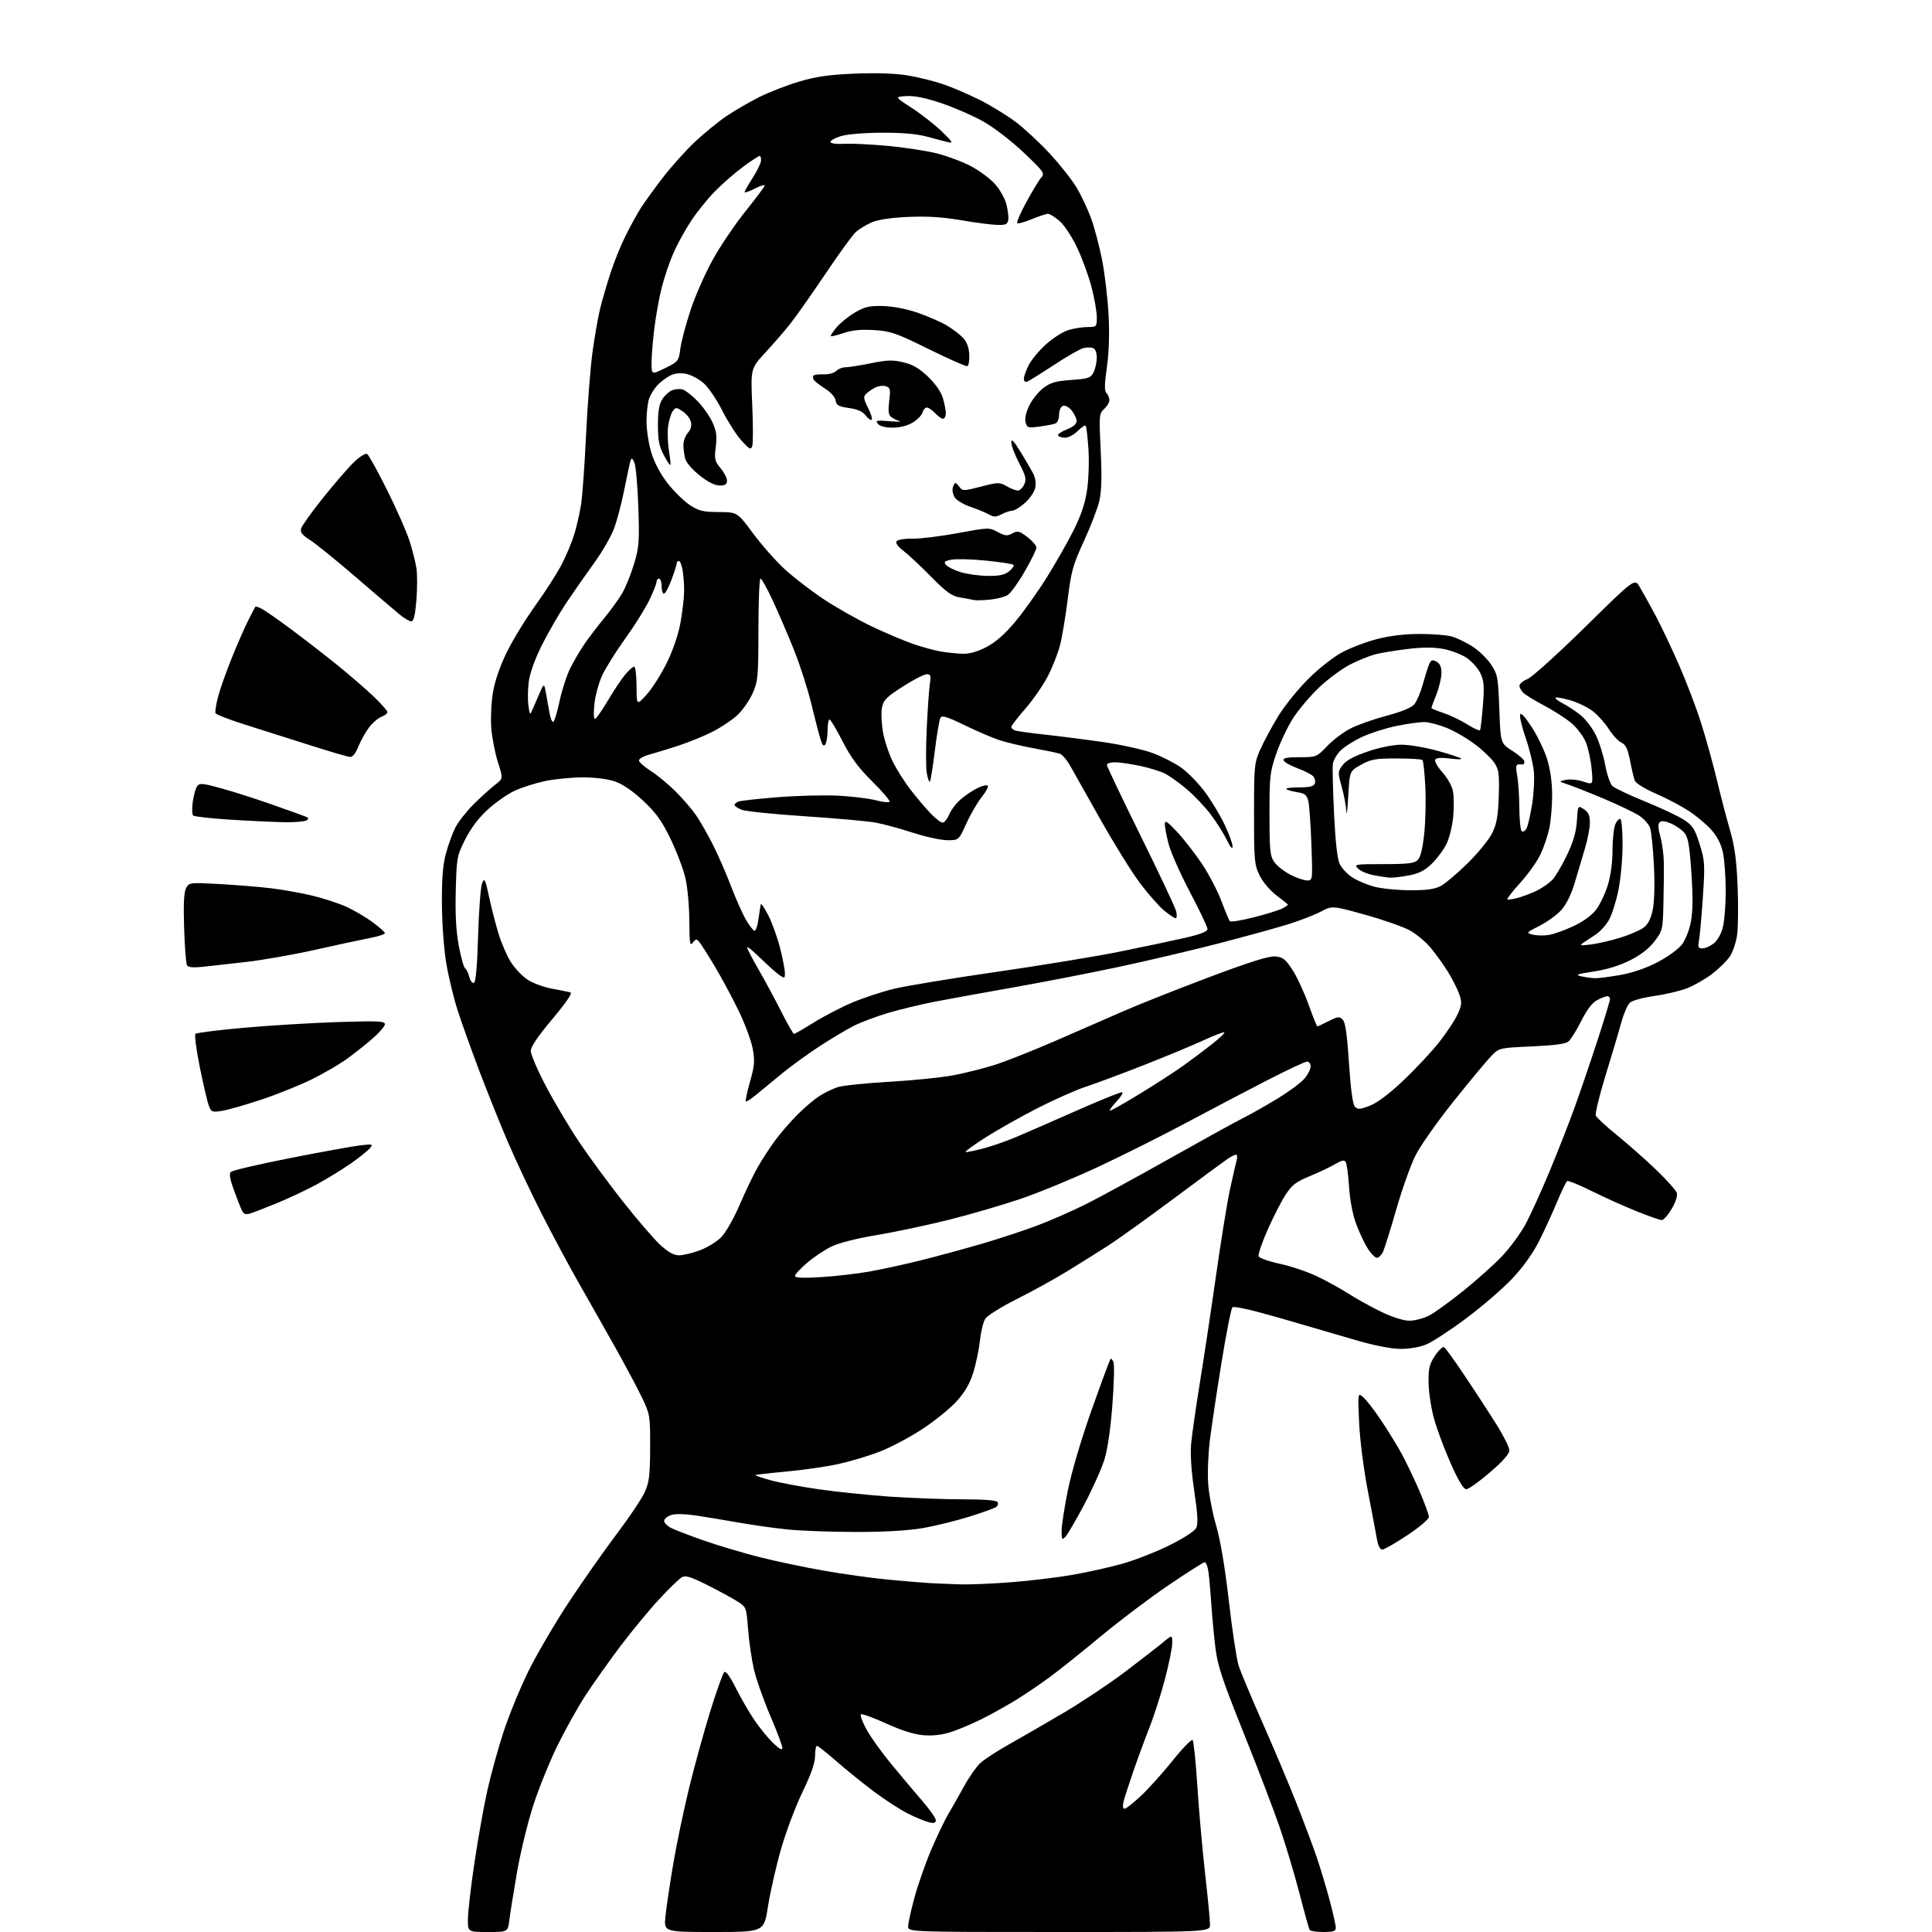 <?xml version="1.0" encoding="UTF-8" standalone="no"?>
<svg 
  version="1.1" 
  xmlns="http://www.w3.org/2000/svg" 
  xmlns:xlink="http://www.w3.org/1999/xlink" 
  xmlns:svg="http://www.w3.org/2000/svg"
  xmlns:rdf="http://www.w3.org/1999/02/22-rdf-syntax-ns#"
  xmlns:cc="http://creativecommons.org/ns#"
  xmlns:dc="http://purl.org/dc/elements/1.1/"
  viewBox="0 0 768 768"
  width="768"
  height="768"
>
<style>svg {background-color: white; }</style>"
<path stroke="none" fill="black" fill-rule="evenodd" d="M193.94,768.00C186.00,768.00 186.00,768.00 186.00,762.97C186.00,760.20 187.15,750.19 188.56,740.72C189.97,731.25 192.27,718.33 193.67,712.00C195.07,705.67 197.97,695.13 200.12,688.57C202.26,682.01 206.68,671.21 209.93,664.57C213.19,657.93 220.33,645.69 225.81,637.37C231.28,629.04 239.91,616.74 244.97,610.03C250.04,603.33 255.13,595.74 256.29,593.17C258.07,589.22 258.40,586.49 258.44,575.50C258.49,562.99 258.37,562.25 255.39,555.95C253.69,552.35 248.90,543.35 244.75,535.95C240.60,528.55 234.00,516.88 230.07,510.00C226.14,503.12 219.40,490.52 215.08,482.00C210.76,473.48 204.74,460.65 201.69,453.50C198.64,446.35 193.59,433.75 190.46,425.50C187.34,417.25 183.52,406.59 181.98,401.81C180.43,397.03 178.40,388.71 177.47,383.31C176.48,377.58 175.73,367.68 175.67,359.50C175.60,349.23 176.03,343.84 177.27,339.25C178.20,335.81 179.90,331.16 181.04,328.91C182.19,326.66 185.47,322.50 188.32,319.66C191.18,316.82 194.98,313.38 196.77,312.00C200.03,309.50 200.03,309.50 197.94,303.00C196.79,299.43 195.60,293.34 195.30,289.47C194.99,285.61 195.29,279.19 195.96,275.21C196.73,270.66 198.78,264.73 201.47,259.24C203.82,254.43 208.99,246.00 212.95,240.50C216.92,235.00 221.65,227.57 223.47,224.00C225.29,220.42 227.51,215.02 228.41,212.00C229.31,208.97 230.47,203.80 230.99,200.50C231.52,197.20 232.41,184.73 232.97,172.79C233.54,160.86 234.70,146.01 235.55,139.79C236.41,133.58 237.78,125.80 238.60,122.50C239.42,119.20 241.26,112.90 242.69,108.50C244.11,104.10 246.84,97.39 248.74,93.58C250.64,89.78 253.37,84.83 254.81,82.58C256.25,80.34 260.19,74.89 263.58,70.49C266.97,66.08 272.72,59.69 276.36,56.28C280.00,52.88 285.57,48.33 288.74,46.18C291.91,44.03 297.75,40.64 301.71,38.64C305.68,36.65 312.88,33.84 317.71,32.42C324.43,30.43 329.61,29.69 339.73,29.27C348.07,28.92 355.76,29.17 360.55,29.94C364.73,30.62 371.15,32.19 374.82,33.44C378.50,34.69 385.10,37.53 389.50,39.74C393.90,41.96 400.30,45.88 403.72,48.45C407.15,51.02 413.22,56.66 417.22,60.98C421.23,65.29 426.02,71.34 427.88,74.42C429.73,77.50 432.36,83.05 433.72,86.76C435.07,90.47 437.04,97.94 438.10,103.36C439.16,108.78 440.32,118.55 440.67,125.07C441.08,132.82 440.85,140.05 440.00,146.00C439.02,152.86 438.98,155.38 439.85,156.25C440.48,156.88 441.00,158.14 441.00,159.05C441.00,159.95 440.06,161.54 438.92,162.58C436.92,164.38 436.86,165.07 437.54,179.13C438.04,189.59 437.89,195.34 437.00,199.15C436.31,202.09 433.55,209.27 430.87,215.10C426.52,224.55 425.82,227.05 424.45,238.10C423.61,244.92 422.22,253.20 421.37,256.50C420.52,259.80 418.30,265.43 416.42,269.00C414.55,272.57 410.54,278.34 407.51,281.81C404.48,285.29 402.00,288.50 402.00,288.96C402.00,289.41 402.64,290.03 403.43,290.34C404.22,290.64 409.51,291.39 415.18,292.00C420.86,292.62 431.37,293.96 438.54,294.99C445.71,296.02 454.62,298.00 458.34,299.40C462.06,300.80 467.15,303.42 469.64,305.21C472.14,307.00 476.23,311.18 478.73,314.49C481.23,317.79 484.79,323.64 486.64,327.47C488.49,331.31 489.99,335.36 489.97,336.47C489.95,337.77 489.12,336.83 487.65,333.83C486.39,331.26 483.51,326.71 481.25,323.72C478.99,320.73 474.75,316.25 471.82,313.77C468.90,311.29 465.00,308.49 463.16,307.56C461.33,306.62 456.83,305.22 453.16,304.45C449.50,303.67 445.04,303.03 443.25,303.02C441.46,303.01 440.00,303.47 440.00,304.05C440.00,304.63 446.05,317.35 453.44,332.30C460.83,347.26 467.18,360.74 467.55,362.25C467.92,363.76 467.82,365.00 467.34,365.00C466.85,365.00 464.80,363.64 462.78,361.97C460.76,360.30 456.45,355.42 453.21,351.12C449.97,346.82 442.91,335.47 437.52,325.90C432.14,316.33 426.67,306.62 425.36,304.32C424.06,302.02 422.21,299.89 421.25,299.59C420.29,299.28 415.68,298.33 411.00,297.47C406.32,296.61 400.25,295.18 397.50,294.29C394.75,293.41 388.47,290.72 383.55,288.33C376.45,284.88 374.43,284.26 373.82,285.35C373.40,286.10 372.41,292.00 371.61,298.45C370.82,304.89 369.93,310.40 369.65,310.69C369.36,310.97 368.81,309.51 368.42,307.44C368.04,305.38 368.02,297.34 368.39,289.59C368.76,281.84 369.32,273.81 369.64,271.75C370.13,268.55 369.95,268.00 368.36,268.02C367.34,268.03 363.07,270.23 358.88,272.92C352.26,277.17 351.17,278.28 350.58,281.40C350.21,283.38 350.42,287.78 351.03,291.18C351.65,294.58 353.43,299.89 354.99,302.98C356.55,306.07 359.73,311.06 362.05,314.05C364.38,317.05 367.88,321.19 369.84,323.25C371.80,325.31 373.98,327.00 374.69,327.00C375.40,327.00 376.59,325.52 377.35,323.70C378.11,321.89 380.24,319.14 382.09,317.58C383.93,316.03 386.91,314.06 388.71,313.20C390.51,312.34 392.28,311.95 392.65,312.32C393.03,312.69 391.95,314.73 390.25,316.84C388.56,318.95 385.81,323.67 384.15,327.34C381.13,334.00 381.13,334.00 376.61,334.00C374.12,334.00 367.97,332.66 362.92,331.03C357.88,329.39 351.22,327.58 348.13,327.01C345.03,326.43 332.38,325.29 320.00,324.48C307.62,323.67 296.26,322.50 294.75,321.88C293.24,321.26 292.00,320.41 292.00,319.99C292.00,319.56 292.70,318.95 293.55,318.62C294.41,318.29 301.49,317.51 309.30,316.89C317.11,316.27 328.00,316.01 333.50,316.31C339.00,316.62 345.62,317.44 348.22,318.13C350.81,318.83 353.23,319.10 353.59,318.74C353.96,318.38 350.90,314.76 346.79,310.70C341.20,305.16 338.23,301.14 334.92,294.66C332.49,289.90 330.16,286.01 329.75,286.00C329.34,286.00 328.99,287.91 328.98,290.25C328.98,292.59 328.58,295.12 328.10,295.87C327.46,296.88 326.95,296.35 326.17,293.87C325.58,292.02 323.92,285.63 322.48,279.68C321.04,273.72 317.92,264.05 315.55,258.18C313.19,252.30 309.42,243.56 307.19,238.75C304.96,233.94 302.76,230.00 302.31,230.00C301.87,230.00 301.49,239.12 301.48,250.25C301.46,269.32 301.32,270.81 299.11,275.74C297.82,278.62 295.03,282.55 292.91,284.46C290.79,286.38 286.36,289.31 283.05,290.97C279.75,292.64 273.64,295.12 269.47,296.48C265.30,297.84 260.12,299.43 257.95,300.01C255.78,300.60 254.00,301.62 254.00,302.29C254.00,302.95 256.11,304.83 258.69,306.46C261.27,308.09 265.72,311.77 268.58,314.63C271.45,317.49 275.13,321.78 276.76,324.17C278.40,326.55 281.41,331.84 283.46,335.92C285.51,339.99 288.75,347.42 290.65,352.42C292.56,357.41 295.23,363.41 296.60,365.75C297.97,368.09 299.49,370.00 299.98,370.00C300.47,370.00 301.17,367.86 301.52,365.25C301.87,362.64 302.28,360.05 302.42,359.50C302.57,358.95 303.91,360.91 305.41,363.85C306.91,366.79 309.00,372.60 310.07,376.76C311.13,380.92 312.00,385.40 312.00,386.72C312.00,389.00 311.89,389.04 309.75,387.54C308.51,386.68 305.14,383.66 302.25,380.84C299.36,378.01 297.00,376.11 297.00,376.62C297.00,377.13 299.07,381.14 301.61,385.52C304.14,389.91 308.20,397.44 310.62,402.25C313.05,407.06 315.30,411.00 315.63,411.00C315.96,411.00 319.53,408.94 323.56,406.43C327.59,403.92 334.43,400.37 338.76,398.54C343.09,396.71 350.43,394.28 355.07,393.13C359.71,391.98 377.90,388.96 395.50,386.43C413.10,383.89 435.15,380.29 444.50,378.41C453.85,376.53 465.66,374.04 470.75,372.88C477.23,371.39 480.00,370.32 480.00,369.29C480.00,368.49 476.87,361.91 473.05,354.67C469.23,347.42 465.41,338.82 464.55,335.54C463.70,332.26 463.02,328.66 463.04,327.54C463.07,325.91 464.04,326.54 467.94,330.72C470.62,333.59 475.05,339.28 477.78,343.36C480.51,347.44 483.99,354.09 485.51,358.14C487.03,362.19 488.55,365.82 488.89,366.21C489.23,366.60 493.56,365.88 498.51,364.63C503.46,363.37 508.51,361.79 509.75,361.13C510.99,360.47 512.00,359.80 512.00,359.65C512.00,359.50 509.97,357.85 507.50,356.00C504.90,354.05 502.05,350.70 500.75,348.06C498.64,343.79 498.50,342.22 498.50,323.50C498.50,304.43 498.61,303.24 500.95,298.00C502.30,294.98 505.44,289.12 507.92,285.00C510.39,280.88 515.82,274.12 519.96,269.99C524.38,265.59 530.06,261.13 533.69,259.22C537.09,257.42 543.35,255.06 547.60,253.98C552.52,252.72 558.61,252.00 564.41,252.01C569.41,252.01 575.09,252.45 577.03,252.99C578.98,253.53 582.67,255.31 585.23,256.93C587.80,258.56 591.16,261.79 592.70,264.12C595.34,268.10 595.53,269.14 596.00,281.92C596.50,295.50 596.50,295.50 601.23,298.50C603.83,300.15 605.97,302.06 605.98,302.75C605.99,303.44 605.66,303.95 605.25,303.88C604.84,303.82 604.00,303.82 603.38,303.88C602.61,303.96 602.52,305.31 603.09,308.25C603.54,310.59 603.93,316.41 603.96,321.19C603.98,325.97 604.43,330.15 604.95,330.47C605.47,330.79 606.32,330.26 606.84,329.28C607.36,328.30 608.35,324.01 609.03,319.74C609.72,315.47 610.03,309.53 609.72,306.54C609.41,303.55 607.97,297.66 606.52,293.47C605.07,289.27 604.05,285.08 604.25,284.17C604.49,283.05 606.01,284.64 608.82,288.93C611.13,292.46 613.92,298.25 615.01,301.78C616.28,305.88 617.00,311.06 617.00,316.06C617.00,320.37 616.50,326.29 615.89,329.20C615.27,332.12 613.70,336.78 612.40,339.56C611.10,342.34 607.50,347.43 604.39,350.85C601.29,354.28 598.95,357.28 599.18,357.52C599.42,357.75 601.39,357.46 603.56,356.86C605.73,356.26 609.17,354.93 611.21,353.89C613.25,352.85 615.90,350.99 617.09,349.75C618.28,348.51 620.86,344.14 622.84,340.03C625.45,334.60 626.54,330.85 626.83,326.33C627.23,320.10 627.23,320.10 629.61,321.67C631.43,322.86 632.00,324.13 632.00,327.01C632.00,329.09 631.13,333.65 630.08,337.14C629.02,340.64 627.20,346.77 626.03,350.77C624.70,355.31 622.73,359.37 620.79,361.59C619.08,363.54 615.16,366.41 612.09,367.97C606.61,370.76 606.56,370.83 609.30,371.53C610.85,371.92 613.71,371.98 615.66,371.67C617.61,371.35 622.02,369.78 625.46,368.16C629.32,366.36 632.77,363.86 634.45,361.65C635.96,359.68 638.05,355.31 639.10,351.94C640.29,348.11 641.00,342.88 641.00,337.96C641.00,333.63 641.52,328.96 642.15,327.58C642.78,326.19 643.68,325.30 644.15,325.59C644.62,325.88 645.00,330.48 645.00,335.81C645.00,341.14 644.27,349.16 643.39,353.64C642.50,358.11 640.80,363.50 639.62,365.61C638.44,367.72 636.07,370.35 634.36,371.47C632.64,372.59 630.40,374.07 629.37,374.78C627.78,375.87 628.23,375.96 632.43,375.44C635.14,375.10 640.32,373.91 643.93,372.80C647.54,371.68 651.70,369.92 653.17,368.88C655.08,367.51 656.15,365.51 656.96,361.77C657.65,358.51 657.84,351.88 657.46,344.03C657.12,337.14 656.42,330.38 655.90,329.00C655.38,327.62 653.51,325.52 651.73,324.32C649.95,323.12 643.77,320.14 638.00,317.70C632.23,315.26 625.70,312.66 623.50,311.93C619.50,310.60 619.50,310.60 622.50,309.99C624.15,309.65 627.25,309.97 629.40,310.70C633.29,312.01 633.29,312.01 632.70,305.66C632.37,302.16 631.35,297.42 630.43,295.13C629.52,292.83 626.98,289.42 624.79,287.55C622.61,285.68 617.72,282.53 613.94,280.54C610.16,278.55 606.38,276.24 605.54,275.39C604.69,274.55 604.00,273.27 604.00,272.55C604.00,271.83 605.46,270.64 607.25,269.90C609.03,269.16 619.33,259.86 630.14,249.24C649.79,229.92 649.79,229.92 651.75,233.21C652.83,235.02 655.53,239.88 657.75,244.00C659.98,248.12 664.27,257.12 667.29,264.00C670.31,270.88 674.34,281.45 676.25,287.50C678.16,293.55 680.96,303.68 682.48,310.00C683.99,316.32 686.34,325.32 687.70,330.00C689.55,336.39 690.30,341.87 690.72,352.10C691.02,359.58 690.95,368.21 690.57,371.30C690.18,374.40 688.88,378.36 687.66,380.18C686.45,381.98 683.21,385.15 680.48,387.23C677.74,389.31 673.21,391.88 670.42,392.93C667.62,393.98 661.80,395.34 657.48,395.94C653.16,396.54 648.86,397.72 647.93,398.56C647.00,399.41 645.47,402.89 644.54,406.30C643.61,409.71 640.81,419.13 638.31,427.24C635.82,435.35 634.03,442.64 634.34,443.44C634.64,444.23 638.41,447.72 642.70,451.19C646.99,454.66 653.98,460.83 658.23,464.90C662.48,468.98 666.23,473.16 666.56,474.19C666.91,475.30 666.10,477.87 664.53,480.53C663.09,482.99 661.32,485.00 660.58,485.00C659.85,485.00 655.29,483.40 650.45,481.45C645.60,479.50 637.62,475.90 632.71,473.46C627.79,471.02 623.42,469.24 622.98,469.51C622.54,469.78 620.74,473.49 618.97,477.75C617.20,482.01 614.01,488.98 611.87,493.24C609.42,498.13 605.52,503.61 601.25,508.15C597.54,512.10 589.29,519.23 582.93,523.99C576.57,528.74 569.37,533.45 566.93,534.45C564.23,535.56 560.15,536.24 556.50,536.20C552.74,536.15 546.03,534.81 538.50,532.59C531.90,530.64 518.48,526.73 508.67,523.90C497.60,520.71 490.49,519.11 489.91,519.69C489.39,520.21 487.44,530.05 485.58,541.57C483.72,553.08 481.64,566.93 480.96,572.35C480.28,577.77 479.97,585.64 480.27,589.85C480.57,594.06 482.00,601.55 483.45,606.50C485.13,612.23 486.96,623.13 488.50,636.50C489.83,648.05 491.56,659.52 492.34,662.00C493.12,664.48 497.35,674.60 501.74,684.50C506.13,694.40 512.20,708.80 515.24,716.50C518.28,724.20 521.94,733.94 523.37,738.13C524.80,742.33 527.11,749.98 528.49,755.13C529.87,760.29 531.00,765.29 531.00,766.25C531.00,767.68 530.10,768.00 526.06,768.00C523.34,768.00 520.89,767.63 520.61,767.18C520.33,766.72 518.49,760.14 516.53,752.56C514.57,744.97 511.01,733.08 508.61,726.13C506.21,719.18 499.74,702.25 494.22,688.50C485.86,667.67 484.01,662.08 483.14,655.00C482.57,650.33 481.84,642.45 481.51,637.50C481.18,632.55 480.66,626.81 480.36,624.75C480.07,622.69 479.41,621.00 478.89,621.00C478.38,621.00 471.88,625.14 464.44,630.19C457.00,635.24 444.97,644.32 437.70,650.36C430.44,656.40 421.34,663.69 417.47,666.55C413.61,669.41 407.43,673.59 403.74,675.85C400.05,678.11 393.99,681.48 390.27,683.34C386.54,685.20 381.09,687.51 378.15,688.47C374.58,689.64 370.92,690.08 367.15,689.78C363.36,689.47 358.43,687.93 352.17,685.07C347.04,682.74 342.55,681.12 342.19,681.47C341.84,681.83 342.84,684.51 344.42,687.44C346.00,690.36 350.49,696.63 354.40,701.36C358.30,706.09 363.86,712.70 366.75,716.04C369.64,719.37 372.00,722.76 372.00,723.57C372.00,724.67 371.30,724.87 369.25,724.38C367.74,724.01 364.01,722.47 360.96,720.95C357.91,719.43 351.84,715.50 347.46,712.22C343.08,708.94 336.35,703.50 332.50,700.13C328.65,696.76 325.16,694.01 324.75,694.00C324.34,694.00 324.00,695.80 324.00,698.01C324.00,700.78 322.46,705.20 319.04,712.26C316.31,717.89 312.46,728.12 310.48,735.00C308.51,741.88 306.18,752.11 305.30,757.75C303.71,768.00 303.71,768.00 283.81,768.00C263.90,768.00 263.90,768.00 264.53,761.75C264.88,758.31 266.26,748.98 267.61,741.00C268.96,733.02 271.83,719.30 273.99,710.50C276.15,701.70 279.92,688.03 282.38,680.12C284.84,672.22 287.30,665.30 287.85,664.75C288.52,664.08 290.09,666.22 292.56,671.13C294.60,675.18 297.97,680.98 300.04,684.00C302.11,687.02 305.42,691.05 307.40,692.95C309.88,695.32 311.00,695.90 311.00,694.82C311.00,693.96 308.81,688.13 306.13,681.88C303.45,675.62 300.53,667.29 299.64,663.37C298.76,659.45 297.73,652.32 297.36,647.53C296.69,638.87 296.68,638.82 293.03,636.52C291.02,635.25 285.68,632.35 281.16,630.08C274.74,626.85 272.55,626.17 271.08,626.96C270.05,627.51 265.97,631.46 262.02,635.73C258.06,640.00 251.09,648.45 246.53,654.50C241.97,660.55 235.74,669.34 232.69,674.04C229.64,678.73 224.65,687.67 221.59,693.91C218.53,700.14 214.22,710.79 212.01,717.57C209.81,724.36 206.89,736.34 205.53,744.21C204.17,752.07 202.79,760.64 202.47,763.25C201.88,768.00 201.88,768.00 193.94,768.00zM421.00,768.00C361.00,768.00 361.00,768.00 361.00,765.75C361.00,764.51 362.16,759.27 363.58,754.10C364.99,748.94 368.00,740.39 370.26,735.10C372.51,729.82 375.56,723.48 377.03,721.00C378.50,718.52 381.31,713.58 383.27,710.00C385.23,706.42 388.11,702.31 389.67,700.86C391.23,699.42 396.32,696.09 401.00,693.47C405.68,690.85 415.43,685.21 422.68,680.94C429.92,676.68 440.95,669.33 447.18,664.62C453.40,659.90 460.19,654.64 462.25,652.93C466.00,649.81 466.00,649.81 465.99,653.15C465.99,654.99 464.68,661.45 463.08,667.50C461.48,673.55 458.75,682.10 457.01,686.50C455.27,690.90 452.37,698.77 450.56,704.00C448.75,709.23 446.97,714.74 446.61,716.25C446.21,717.95 446.37,719.00 447.04,719.00C447.63,719.00 450.62,716.64 453.68,713.75C456.74,710.86 462.41,704.54 466.28,699.71C470.15,694.87 473.66,691.27 474.08,691.71C474.51,692.14 475.36,700.38 475.97,710.00C476.58,719.62 477.97,735.26 479.04,744.75C480.12,754.23 481.00,763.35 481.00,765.00C481.00,768.00 481.00,768.00 421.00,768.00zM382.05,629.82C385.65,629.92 394.65,629.53 402.05,628.96C409.45,628.39 420.46,627.06 426.53,625.99C432.60,624.93 441.60,622.91 446.53,621.50C451.46,620.09 459.77,616.81 464.99,614.22C470.56,611.45 474.93,608.61 475.54,607.34C476.31,605.76 476.10,601.88 474.75,592.84C473.59,585.03 473.12,578.11 473.49,574.00C473.81,570.42 475.39,559.38 477.00,549.46C478.61,539.54 481.50,520.36 483.42,506.85C485.34,493.34 487.81,478.06 488.92,472.89C490.03,467.73 491.23,462.49 491.59,461.25C491.94,460.01 491.83,459.00 491.34,459.00C490.85,459.00 489.33,459.76 487.97,460.68C486.61,461.61 476.95,468.73 466.50,476.51C456.05,484.29 444.35,492.68 440.50,495.16C436.65,497.63 429.40,502.18 424.38,505.26C419.36,508.34 410.26,513.36 404.15,516.42C398.05,519.48 392.42,523.01 391.64,524.25C390.86,525.49 389.92,529.35 389.55,532.84C389.18,536.32 388.00,542.02 386.93,545.49C385.55,549.95 383.62,553.32 380.36,556.94C377.82,559.77 371.68,564.76 366.71,568.03C361.75,571.30 354.07,575.37 349.65,577.07C345.23,578.78 337.77,581.00 333.06,582.02C328.35,583.04 319.12,584.37 312.55,584.97C305.98,585.57 300.47,586.20 300.30,586.37C300.13,586.53 302.81,587.46 306.25,588.41C309.69,589.37 318.35,590.99 325.50,592.02C332.65,593.04 345.37,594.35 353.77,594.94C362.17,595.52 375.08,596.00 382.46,596.00C391.23,596.00 396.12,596.39 396.57,597.11C396.95,597.72 396.64,598.63 395.88,599.12C395.12,599.62 390.23,601.36 385.00,602.99C379.77,604.62 371.50,606.64 366.62,607.47C360.91,608.45 351.44,608.99 340.12,608.98C330.43,608.97 318.23,608.52 313.00,607.98C307.77,607.44 299.45,606.27 294.50,605.40C289.55,604.52 281.90,603.25 277.50,602.57C272.29,601.77 268.54,601.67 266.75,602.27C265.24,602.78 264.00,603.82 264.00,604.57C264.00,605.33 265.24,606.59 266.76,607.38C268.28,608.16 274.22,610.44 279.96,612.44C285.70,614.44 295.65,617.40 302.07,619.02C308.49,620.64 319.99,623.06 327.62,624.39C335.25,625.73 346.68,627.32 353.00,627.92C359.32,628.53 366.98,629.16 370.00,629.33C373.02,629.49 378.45,629.71 382.05,629.82zM549.46,616.00C548.66,616.00 547.82,614.44 547.43,612.25C547.07,610.19 545.44,601.52 543.80,593.00C542.07,584.03 540.59,572.44 540.27,565.50C539.73,553.50 539.73,553.50 541.99,555.50C543.23,556.60 546.36,560.65 548.94,564.50C551.51,568.35 555.09,574.13 556.88,577.35C558.67,580.57 561.90,587.28 564.07,592.27C566.23,597.26 568.00,602.08 568.00,602.97C568.00,603.90 564.34,607.03 559.41,610.30C554.69,613.43 550.21,616.00 549.46,616.00zM423.48,610.95C422.17,612.26 422.00,611.98 422.00,608.59C422.00,606.48 423.13,599.17 424.51,592.34C425.99,585.04 429.89,571.86 433.99,560.33C437.82,549.54 441.17,540.49 441.45,540.22C441.73,539.94 442.26,540.52 442.64,541.51C443.02,542.49 442.82,550.12 442.19,558.45C441.48,567.89 440.29,576.10 439.02,580.21C437.89,583.84 434.27,591.91 430.97,598.14C427.66,604.37 424.29,610.13 423.48,610.95zM582.88,591.99C581.78,592.00 579.78,588.68 576.69,581.75C574.18,576.11 571.20,568.12 570.06,564.00C568.92,559.88 567.94,553.45 567.88,549.72C567.79,543.95 568.18,542.33 570.43,538.93C571.88,536.73 573.52,535.20 574.07,535.54C574.61,535.88 578.28,540.96 582.22,546.83C586.16,552.70 591.77,561.30 594.69,565.95C597.61,570.59 600.00,575.35 600.00,576.52C600.00,577.93 597.40,580.89 592.25,585.31C587.99,588.98 583.77,591.99 582.88,591.99zM560.26,525.00C562.36,525.00 565.85,524.10 568.02,522.99C570.18,521.89 576.35,517.44 581.73,513.11C587.10,508.78 594.01,502.60 597.07,499.37C600.13,496.14 604.25,490.57 606.22,487.00C608.19,483.43 612.55,473.90 615.90,465.83C619.26,457.76 623.84,446.06 626.08,439.83C628.32,433.60 632.37,421.71 635.08,413.40C637.78,405.10 640.00,397.79 640.00,397.15C640.00,396.52 639.53,396.00 638.95,396.00C638.37,396.00 636.57,396.69 634.95,397.53C632.97,398.55 630.88,401.27 628.58,405.83C626.71,409.56 624.41,413.24 623.49,414.01C622.35,414.96 617.74,415.58 608.91,415.97C596.24,416.53 595.94,416.59 593.04,419.52C591.41,421.16 584.67,429.25 578.06,437.50C571.29,445.94 564.53,455.56 562.58,459.50C560.69,463.35 557.29,472.92 555.04,480.76C552.79,488.60 550.44,496.13 549.82,497.51C549.19,498.88 548.08,500.00 547.35,500.00C546.62,500.00 544.96,498.31 543.67,496.25C542.37,494.19 540.31,489.80 539.08,486.50C537.72,482.86 536.62,477.09 536.28,471.83C535.97,467.06 535.37,462.61 534.96,461.93C534.39,461.01 533.37,461.20 530.85,462.70C529.01,463.80 524.47,465.96 520.76,467.49C515.07,469.86 513.54,471.04 510.94,475.10C509.24,477.74 506.05,484.00 503.84,489.00C501.63,494.00 500.05,498.68 500.32,499.38C500.59,500.09 504.41,501.45 508.82,502.40C513.23,503.35 519.91,505.61 523.66,507.41C527.42,509.22 533.11,512.37 536.30,514.41C539.49,516.45 545.33,519.67 549.27,521.56C553.58,523.63 557.97,525.00 560.26,525.00zM326.25,507.68C331.89,507.34 340.55,506.35 345.50,505.48C350.45,504.61 359.90,502.54 366.50,500.89C373.10,499.23 383.90,496.29 390.50,494.36C397.10,492.42 406.77,489.24 412.00,487.29C417.23,485.34 426.00,481.50 431.50,478.76C437.00,476.01 452.07,467.80 465.00,460.51C477.93,453.23 490.98,446.03 494.00,444.52C497.02,443.01 503.24,439.50 507.80,436.72C512.37,433.94 517.20,430.36 518.55,428.76C519.90,427.16 521.00,424.98 521.00,423.92C521.00,422.87 520.37,422.00 519.59,422.00C518.82,422.00 511.73,425.32 503.84,429.37C495.95,433.42 481.40,441.06 471.50,446.35C461.60,451.63 445.76,459.56 436.30,463.96C426.85,468.37 413.22,473.99 406.02,476.46C398.82,478.92 385.86,482.71 377.22,484.88C368.57,487.04 355.65,489.78 348.50,490.96C340.59,492.27 333.54,494.06 330.50,495.53C327.75,496.87 323.36,499.80 320.75,502.06C318.14,504.31 316.00,506.64 316.00,507.23C316.00,507.96 319.24,508.11 326.25,507.68zM269.94,499.00C271.58,499.00 275.33,498.10 278.26,497.00C281.20,495.90 285.03,493.53 286.78,491.72C288.53,489.92 291.76,484.23 293.96,479.08C296.16,473.94 299.38,467.21 301.12,464.13C302.86,461.06 306.01,456.20 308.12,453.33C310.24,450.47 314.27,445.82 317.08,443.01C319.89,440.20 323.83,436.87 325.85,435.61C327.86,434.34 331.08,432.79 333.01,432.15C334.94,431.52 344.17,430.56 353.51,430.03C362.86,429.49 374.29,428.33 378.93,427.45C383.56,426.58 390.98,424.71 395.42,423.31C399.86,421.90 410.69,417.61 419.50,413.77C428.30,409.92 440.68,404.53 447.00,401.78C453.32,399.03 468.60,392.98 480.94,388.34C496.93,382.33 504.41,379.99 506.94,380.20C509.96,380.46 510.97,381.24 513.75,385.50C515.54,388.25 518.42,394.43 520.14,399.25C521.86,404.06 523.46,408.00 523.68,408.00C523.90,408.00 525.92,407.06 528.17,405.91C531.77,404.08 532.43,404.00 533.73,405.30C534.81,406.38 535.49,411.09 536.24,422.64C536.92,433.02 537.73,438.99 538.58,439.91C539.70,441.11 540.54,441.07 544.48,439.56C547.42,438.44 552.16,434.89 557.71,429.65C562.45,425.17 568.85,418.35 571.92,414.49C574.99,410.63 578.37,405.54 579.43,403.18C581.13,399.40 581.20,398.43 580.07,395.19C579.36,393.16 577.39,389.25 575.69,386.50C573.99,383.75 570.93,379.45 568.88,376.95C566.82,374.45 562.98,371.23 560.32,369.79C557.67,368.36 549.67,365.57 542.55,363.59C529.60,360.00 529.60,360.00 525.05,362.38C522.55,363.69 516.90,365.89 512.50,367.28C508.10,368.67 495.68,372.09 484.90,374.90C474.12,377.70 455.90,381.99 444.40,384.43C432.91,386.87 414.27,390.49 403.00,392.48C391.73,394.46 377.77,397.00 372.00,398.11C366.23,399.22 357.68,401.27 353.01,402.67C348.34,404.07 342.26,406.35 339.51,407.73C336.75,409.11 330.73,412.70 326.11,415.69C321.50,418.69 314.75,423.56 311.11,426.53C307.48,429.50 302.80,433.35 300.71,435.09C298.63,436.83 296.73,438.06 296.48,437.82C296.24,437.58 296.99,434.03 298.15,429.94C299.96,423.56 300.11,421.69 299.20,416.81C298.62,413.68 296.11,406.93 293.63,401.81C291.14,396.69 286.93,388.83 284.26,384.35C281.59,379.86 278.80,375.47 278.07,374.59C276.85,373.11 276.62,373.13 275.40,374.74C274.26,376.25 274.06,374.98 274.02,366.00C273.99,360.23 273.29,352.57 272.45,349.00C271.61,345.43 268.95,338.41 266.53,333.42C263.04,326.23 260.78,323.09 255.66,318.30C251.48,314.39 247.51,311.68 244.42,310.63C241.53,309.64 236.45,309.01 231.57,309.02C227.13,309.03 220.42,309.69 216.67,310.48C212.91,311.28 207.51,313.00 204.67,314.30C201.82,315.61 196.98,318.98 193.91,321.79C190.24,325.15 187.15,329.24 184.92,333.70C181.63,340.27 181.51,340.96 181.17,354.10C180.92,363.59 181.29,370.21 182.39,376.03C183.25,380.61 184.38,384.62 184.90,384.94C185.42,385.26 186.16,386.77 186.54,388.30C186.92,389.83 187.75,390.92 188.37,390.71C189.13,390.46 189.68,384.28 190.06,371.92C190.36,361.79 191.08,352.39 191.66,351.03C192.59,348.83 192.88,349.41 194.42,356.53C195.36,360.92 197.07,367.56 198.22,371.30C199.37,375.04 201.56,380.08 203.10,382.50C204.64,384.92 207.62,388.05 209.74,389.45C211.85,390.85 216.27,392.46 219.54,393.04C222.82,393.62 226.08,394.29 226.79,394.53C227.60,394.81 224.90,398.75 219.54,405.12C213.77,411.99 211.00,416.10 211.00,417.80C211.00,419.18 213.70,425.46 217.01,431.75C220.31,438.04 226.20,447.96 230.11,453.80C234.01,459.63 241.84,470.30 247.52,477.50C253.20,484.70 259.89,492.49 262.40,494.80C265.63,497.78 267.82,499.00 269.94,499.00zM99.31,482.43C97.75,482.91 96.86,482.58 96.22,481.30C95.73,480.31 94.28,476.66 93.02,473.19C91.42,468.83 91.03,466.57 91.75,465.85C92.32,465.28 102.85,462.82 115.15,460.39C127.44,457.97 139.97,455.69 143.00,455.33C148.16,454.71 148.41,454.78 147.05,456.43C146.26,457.39 142.88,460.10 139.55,462.44C136.22,464.78 130.12,468.52 126.00,470.76C121.88,473.00 114.67,476.39 110.00,478.30C105.33,480.21 100.51,482.07 99.31,482.43zM383.91,458.00C384.63,458.00 387.82,457.32 391.00,456.50C394.19,455.67 400.10,453.60 404.15,451.89C408.19,450.18 419.07,445.43 428.33,441.33C437.59,437.24 445.57,434.03 446.07,434.19C446.57,434.36 445.58,435.99 443.88,437.81C442.18,439.63 440.96,441.29 441.16,441.50C441.37,441.70 446.65,438.75 452.90,434.93C459.14,431.12 467.01,426.03 470.38,423.62C473.74,421.22 478.90,417.36 481.83,415.04C484.76,412.72 486.96,410.63 486.71,410.38C486.47,410.13 482.72,411.56 478.38,413.56C474.05,415.56 463.30,420.02 454.50,423.47C445.70,426.92 435.40,430.76 431.60,432.00C427.81,433.24 419.26,437.03 412.60,440.42C405.95,443.81 396.47,449.15 391.55,452.29C386.63,455.43 383.19,458.00 383.91,458.00zM88.27,441.58C84.32,442.20 83.98,442.07 83.01,439.52C82.44,438.02 80.83,431.14 79.43,424.25C78.03,417.35 77.25,411.37 77.70,410.96C78.14,410.55 86.83,409.46 97.00,408.55C107.17,407.64 123.94,406.62 134.25,406.29C150.31,405.78 153.00,405.90 153.00,407.16C153.00,407.96 150.64,410.65 147.75,413.14C144.86,415.63 140.25,419.26 137.50,421.22C134.75,423.17 128.73,426.66 124.11,428.97C119.50,431.27 110.50,434.90 104.11,437.04C97.73,439.17 90.60,441.21 88.27,441.58zM634.00,388.85C635.38,388.89 639.95,388.31 644.17,387.56C649.04,386.69 654.45,384.82 658.99,382.44C662.93,380.37 667.26,377.22 668.61,375.44C670.01,373.61 671.56,369.63 672.18,366.28C672.95,362.17 673.00,356.22 672.34,346.73C671.56,335.50 671.04,332.70 669.44,330.91C668.37,329.71 665.98,328.08 664.12,327.29C661.83,326.33 660.41,326.19 659.72,326.88C659.04,327.56 659.13,329.40 660.01,332.55C660.73,335.11 661.36,339.75 661.40,342.86C661.45,345.96 661.38,353.30 661.24,359.17C661.01,369.53 660.90,369.97 657.71,374.17C655.52,377.04 652.23,379.60 647.96,381.75C643.79,383.85 638.66,385.43 633.50,386.20C626.89,387.19 626.02,387.52 628.50,388.08C630.15,388.46 632.62,388.80 634.00,388.85zM80.28,384.36C76.87,384.71 74.81,384.50 74.34,383.74C73.95,383.10 73.43,376.45 73.19,368.96C72.88,359.37 73.12,354.65 73.98,353.04C75.18,350.79 75.40,350.77 87.35,351.43C94.03,351.80 103.33,352.56 108.00,353.13C112.67,353.70 120.07,355.03 124.44,356.10C128.80,357.16 134.81,359.14 137.80,360.51C140.78,361.87 145.42,364.60 148.11,366.58C150.80,368.55 153.00,370.52 153.00,370.96C153.00,371.39 150.19,372.28 146.75,372.94C143.31,373.60 133.70,375.67 125.39,377.54C117.09,379.41 104.71,381.59 97.89,382.39C91.08,383.18 83.15,384.07 80.28,384.36zM676.75,377.00C677.84,377.00 679.86,376.11 681.24,375.03C682.71,373.87 684.22,371.20 684.87,368.58C685.49,366.13 686.00,359.61 686.00,354.11C686.00,348.60 685.50,341.77 684.89,338.93C684.13,335.40 682.63,332.49 680.14,329.72C678.14,327.50 674.05,324.10 671.05,322.18C668.05,320.25 662.20,317.20 658.06,315.40C653.87,313.58 650.23,311.33 649.85,310.32C649.47,309.32 648.63,305.74 647.97,302.36C647.05,297.63 646.26,295.98 644.53,295.20C643.30,294.64 641.06,292.23 639.54,289.84C638.02,287.45 635.17,284.25 633.19,282.72C631.22,281.19 627.18,279.24 624.23,278.38C621.27,277.52 618.62,277.05 618.33,277.33C618.05,277.62 619.32,278.62 621.16,279.56C623.00,280.50 626.16,282.58 628.20,284.18C630.23,285.78 633.02,289.43 634.41,292.29C635.79,295.16 637.46,300.54 638.13,304.25C638.80,307.97 640.10,311.68 641.01,312.51C641.93,313.34 647.81,316.11 654.09,318.67C660.37,321.22 667.28,324.49 669.46,325.92C672.86,328.15 673.74,329.53 675.64,335.59C677.71,342.21 677.79,343.56 676.92,356.58C676.41,364.24 675.72,371.96 675.39,373.75C674.87,376.53 675.07,377.00 676.75,377.00zM560.50,353.89C567.18,353.91 570.34,353.47 572.77,352.17C574.57,351.21 579.40,347.11 583.51,343.06C587.61,339.01 591.98,333.62 593.21,331.10C594.96,327.49 595.52,324.34 595.78,316.50C596.06,308.04 595.82,306.04 594.22,303.50C593.18,301.85 589.80,298.54 586.69,296.15C583.59,293.76 578.45,290.73 575.28,289.42C572.10,288.12 568.02,287.04 566.21,287.02C564.40,287.01 559.45,287.70 555.21,288.56C550.97,289.42 544.80,291.38 541.50,292.91C538.20,294.45 534.29,296.93 532.81,298.43C531.33,299.93 529.98,302.36 529.81,303.83C529.64,305.30 529.87,314.14 530.31,323.48C530.85,334.74 531.61,341.48 532.57,343.48C533.37,345.14 535.60,347.52 537.54,348.78C539.47,350.03 543.41,351.69 546.28,352.46C549.15,353.24 555.55,353.88 560.50,353.89zM519.62,350.00C521.80,350.00 521.81,349.91 521.31,335.75C521.03,327.91 520.48,320.15 520.09,318.51C519.50,316.02 518.75,315.41 515.68,314.91C513.64,314.58 511.68,314.02 511.32,313.66C510.96,313.30 513.23,313.00 516.36,313.00C520.63,313.00 522.21,312.60 522.67,311.42C523.00,310.55 522.65,309.23 521.89,308.48C521.12,307.73 518.29,306.31 515.58,305.31C512.88,304.31 510.48,302.94 510.25,302.25C509.94,301.33 511.63,301.00 516.59,301.00C523.28,301.00 523.38,300.96 527.61,296.55C529.95,294.10 534.16,290.94 536.95,289.53C539.74,288.11 546.18,285.85 551.26,284.50C557.36,282.87 561.10,281.31 562.26,279.90C563.22,278.72 564.71,275.23 565.56,272.13C566.41,269.03 567.53,265.47 568.05,264.21C568.84,262.30 569.32,262.10 571.00,263.00C572.40,263.75 573.00,265.09 573.00,267.50C573.00,269.38 572.10,273.21 571.00,276.00C569.90,278.79 569.00,281.25 569.00,281.46C569.00,281.67 571.18,282.56 573.86,283.45C576.53,284.34 580.79,286.38 583.32,287.99C585.86,289.60 588.12,290.60 588.35,290.21C588.58,289.82 589.09,285.39 589.48,280.36C590.07,272.84 589.90,270.59 588.52,267.69C587.60,265.75 585.18,263.01 583.13,261.59C581.08,260.17 576.87,258.54 573.77,257.97C569.83,257.24 565.50,257.25 559.32,258.01C554.47,258.60 548.71,259.56 546.53,260.14C544.34,260.72 539.97,262.50 536.82,264.09C533.67,265.68 528.20,269.69 524.66,273.00C521.12,276.31 516.40,281.83 514.17,285.26C511.94,288.69 508.88,295.10 507.37,299.50C504.80,306.97 504.62,308.59 504.64,323.79C504.66,338.40 504.87,340.35 506.64,342.79C507.73,344.28 510.60,346.51 513.02,347.75C515.44,348.99 518.41,350.00 519.62,350.00zM552.61,348.89C551.45,348.83 548.50,348.39 546.04,347.91C543.59,347.43 540.79,346.24 539.82,345.27C538.13,343.58 538.58,343.50 549.99,343.50C559.75,343.50 562.23,343.20 563.58,341.85C564.68,340.75 565.54,337.24 566.16,331.35C566.67,326.48 566.86,318.06 566.58,312.62C566.31,307.19 565.80,302.46 565.45,302.12C565.11,301.78 560.48,301.50 555.16,301.50C546.70,301.50 544.94,301.81 541.00,304.02C536.50,306.53 536.50,306.53 535.94,316.52C535.64,322.01 535.30,324.73 535.19,322.57C535.09,320.40 534.26,315.99 533.35,312.75C531.76,307.09 531.77,306.78 533.67,304.19C535.04,302.32 538.07,300.67 543.57,298.78C548.34,297.14 553.69,296.05 557.01,296.03C560.04,296.01 566.49,297.09 571.36,298.43C576.22,299.77 580.49,301.17 580.85,301.55C581.21,301.92 579.19,301.91 576.36,301.53C572.95,301.08 570.98,301.22 570.53,301.96C570.15,302.57 571.42,304.83 573.36,306.98C575.36,309.19 577.19,312.47 577.58,314.56C577.96,316.58 577.99,321.17 577.66,324.75C577.32,328.33 576.15,333.13 575.04,335.41C573.94,337.69 571.33,341.23 569.24,343.26C566.38,346.06 564.14,347.22 560.09,347.98C557.14,348.54 553.78,348.95 552.61,348.89zM113.00,326.84C108.88,326.77 99.21,326.31 91.53,325.83C83.84,325.35 77.20,324.60 76.77,324.17C76.34,323.74 76.27,321.28 76.63,318.70C76.98,316.12 77.77,313.34 78.39,312.52C79.36,311.21 80.57,311.32 88.18,313.43C92.95,314.75 101.95,317.63 108.18,319.83C114.41,322.02 120.33,324.15 121.33,324.55C122.77,325.12 122.88,325.46 121.83,326.12C121.10,326.59 117.12,326.91 113.00,326.84zM139.14,300.90C138.24,300.84 131.43,298.85 124.00,296.48C116.58,294.10 105.00,290.44 98.28,288.33C91.55,286.22 85.87,284.05 85.66,283.50C85.44,282.95 85.89,280.08 86.65,277.12C87.41,274.16 89.83,267.26 92.04,261.78C94.24,256.31 97.22,249.51 98.65,246.67C100.07,243.83 101.37,241.35 101.53,241.17C101.70,240.99 102.88,241.39 104.16,242.07C105.45,242.75 110.55,246.31 115.50,249.98C120.45,253.65 128.55,259.92 133.50,263.90C138.45,267.89 145.09,273.61 148.25,276.60C151.41,279.60 154.00,282.50 154.00,283.05C154.00,283.60 152.92,284.46 151.60,284.96C150.28,285.46 148.06,287.37 146.68,289.19C145.30,291.01 143.41,294.41 142.47,296.75C141.40,299.45 140.19,300.96 139.14,300.90zM219.88,287.00C220.31,287.00 221.45,283.30 222.43,278.78C223.40,274.25 225.34,268.29 226.73,265.53C228.13,262.76 230.65,258.48 232.33,256.00C234.02,253.53 237.54,248.91 240.16,245.75C242.78,242.58 246.03,238.08 247.38,235.75C248.73,233.41 250.83,228.19 252.05,224.14C254.04,217.52 254.21,215.27 253.75,201.64C253.47,193.31 252.78,185.38 252.22,184.00C251.47,182.16 251.06,181.90 250.68,183.00C250.39,183.82 249.27,189.00 248.19,194.50C247.11,200.00 245.24,207.08 244.04,210.24C242.84,213.40 239.32,219.47 236.22,223.74C233.12,228.01 228.17,235.10 225.22,239.50C222.28,243.90 217.85,251.55 215.38,256.51C212.61,262.06 210.62,267.63 210.19,271.01C209.80,274.03 209.74,278.30 210.06,280.50C210.61,284.36 210.67,284.41 211.70,282.00C212.28,280.62 213.56,277.70 214.52,275.50C216.29,271.50 216.29,271.50 217.11,276.00C217.56,278.48 218.19,281.96 218.51,283.75C218.83,285.54 219.44,287.00 219.88,287.00zM236.72,285.67C237.29,285.32 239.61,281.91 241.87,278.10C244.14,274.28 247.16,269.77 248.59,268.08C250.01,266.39 251.59,265.00 252.09,265.00C252.59,265.00 253.02,268.49 253.04,272.75C253.08,280.50 253.08,280.50 257.07,276.08C259.27,273.65 262.88,267.95 265.11,263.40C267.60,258.29 269.68,252.15 270.54,247.32C271.30,243.02 271.94,237.47 271.95,235.00C271.97,232.53 271.70,228.81 271.36,226.75C271.02,224.69 270.35,223.00 269.87,223.00C269.39,223.00 269.00,223.43 269.00,223.96C269.00,224.49 268.07,227.42 266.93,230.46C265.79,233.51 264.44,236.00 263.93,236.00C263.42,236.00 263.00,234.65 263.00,233.00C263.00,231.35 262.55,230.00 262.00,230.00C261.45,230.00 261.00,230.56 261.00,231.25C261.00,231.94 259.71,235.20 258.14,238.50C256.56,241.80 252.25,248.70 248.55,253.83C244.85,258.96 240.69,265.62 239.31,268.64C237.93,271.65 236.55,276.86 236.25,280.21C235.88,284.26 236.04,286.09 236.72,285.67zM382.64,259.88C385.40,259.96 388.55,259.07 392.13,257.20C395.76,255.31 399.45,252.07 403.53,247.20C406.84,243.25 412.44,235.40 415.97,229.76C419.50,224.12 424.31,215.68 426.67,211.00C429.65,205.09 431.31,200.22 432.10,195.00C432.73,190.88 432.99,183.51 432.68,178.64C432.37,173.77 431.87,169.54 431.57,169.24C431.27,168.94 429.84,169.89 428.38,171.35C426.92,172.81 424.69,174.00 423.42,174.00C422.16,174.00 420.88,173.61 420.59,173.14C420.29,172.67 421.84,171.58 424.03,170.72C426.67,169.68 427.99,168.55 427.97,167.33C427.95,166.32 427.05,164.44 425.97,163.14C424.82,161.76 423.38,161.02 422.50,161.36C421.64,161.69 421.00,163.18 421.00,164.86C421.00,166.53 420.36,168.03 419.51,168.36C418.69,168.67 415.83,169.22 413.16,169.57C408.64,170.17 408.25,170.05 407.67,167.86C407.30,166.41 407.86,163.86 409.13,161.23C410.27,158.87 412.79,155.74 414.72,154.27C417.59,152.08 419.63,151.48 425.84,151.04C432.69,150.55 433.58,150.25 434.71,148.00C435.40,146.62 435.98,144.02 435.99,142.22C435.99,140.21 435.42,138.71 434.50,138.36C433.67,138.04 431.93,138.05 430.63,138.38C429.33,138.71 424.07,141.72 418.95,145.09C413.83,148.45 409.04,151.43 408.32,151.71C407.56,152.00 407.00,151.52 407.00,150.57C407.00,149.66 407.88,147.20 408.95,145.10C410.02,143.00 413.13,139.27 415.85,136.83C418.57,134.38 422.58,131.84 424.76,131.19C426.95,130.53 430.37,130.00 432.37,130.00C435.91,130.00 436.00,129.91 436.00,126.16C436.00,124.05 435.09,118.76 433.98,114.41C432.87,110.06 430.31,102.99 428.29,98.69C426.23,94.29 423.17,89.60 421.28,87.94C419.44,86.32 417.33,85.00 416.60,85.00C415.87,85.00 412.95,85.96 410.11,87.14C407.27,88.32 404.69,89.02 404.36,88.69C404.03,88.37 405.67,84.59 408.01,80.30C410.34,76.01 412.98,71.66 413.87,70.64C415.41,68.88 415.04,68.34 406.92,60.64C402.04,56.01 395.13,50.69 390.88,48.30C386.78,45.99 379.25,42.71 374.16,41.00C367.81,38.87 363.43,37.99 360.26,38.20C355.63,38.50 355.63,38.50 362.31,42.82C365.99,45.19 371.36,49.38 374.25,52.14C378.57,56.27 379.06,57.04 377.00,56.55C375.62,56.22 371.80,55.21 368.50,54.32C364.45,53.23 358.59,52.72 350.50,52.75C343.41,52.78 336.72,53.36 334.15,54.15C331.76,54.89 329.95,55.95 330.13,56.50C330.31,57.05 332.72,57.35 335.48,57.17C338.24,57.00 346.04,57.36 352.82,57.98C359.59,58.61 368.51,59.98 372.63,61.03C376.75,62.09 382.81,64.38 386.08,66.12C389.36,67.87 393.58,71.01 395.46,73.09C397.35,75.18 399.39,78.75 400.01,81.02C400.62,83.29 400.98,86.13 400.81,87.33C400.55,89.16 399.88,89.49 396.50,89.41C394.30,89.37 387.80,88.53 382.06,87.54C374.69,86.28 368.51,85.90 361.06,86.23C354.28,86.52 349.07,87.30 346.51,88.39C344.32,89.33 341.45,91.09 340.14,92.30C338.83,93.51 333.37,101.03 328.02,109.00C322.66,116.97 316.43,125.83 314.18,128.67C311.92,131.52 307.44,136.70 304.23,140.17C298.39,146.50 298.39,146.50 299.03,161.00C299.38,168.97 299.38,176.33 299.03,177.34C298.48,178.93 297.90,178.63 294.72,175.11C292.70,172.87 289.27,167.51 287.10,163.19C284.92,158.87 281.59,153.97 279.69,152.30C277.79,150.63 274.62,148.96 272.64,148.59C270.28,148.15 268.11,148.41 266.28,149.36C264.75,150.16 262.52,151.87 261.32,153.15C260.12,154.44 258.65,156.77 258.07,158.32C257.48,159.86 257.00,163.98 257.00,167.46C257.00,170.96 257.88,176.63 258.98,180.14C260.21,184.09 262.67,188.67 265.49,192.24C267.98,195.40 271.89,199.22 274.19,200.74C277.77,203.11 279.40,203.51 285.73,203.55C293.11,203.60 293.11,203.60 299.37,212.05C302.81,216.70 308.52,223.15 312.06,226.38C315.60,229.62 322.55,234.95 327.50,238.24C332.45,241.52 341.00,246.36 346.50,248.99C352.00,251.61 359.43,254.76 363.00,255.99C366.57,257.21 371.52,258.56 374.00,258.99C376.48,259.41 380.36,259.82 382.64,259.88zM163.49,247.00C162.75,247.00 160.66,245.77 158.83,244.26C157.00,242.75 149.13,236.03 141.35,229.33C133.57,222.63 125.39,216.01 123.18,214.62C120.17,212.71 119.29,211.59 119.68,210.13C119.96,209.05 123.91,203.52 128.46,197.84C133.01,192.15 138.55,185.76 140.78,183.64C143.02,181.49 145.32,180.08 145.94,180.46C146.56,180.85 150.14,187.31 153.89,194.83C157.64,202.35 161.65,211.43 162.79,215.00C163.93,218.57 165.17,223.47 165.54,225.87C165.91,228.27 165.90,234.01 165.52,238.62C165.02,244.59 164.44,247.00 163.49,247.00zM393.50,238.37C390.75,238.64 387.82,238.70 387.00,238.50C386.18,238.30 383.72,237.84 381.55,237.48C378.34,236.96 376.18,235.40 370.04,229.17C365.89,224.95 360.95,220.34 359.07,218.93C357.04,217.41 355.95,215.89 356.37,215.21C356.79,214.53 359.47,214.08 362.79,214.13C365.93,214.17 374.04,213.17 380.82,211.91C392.92,209.66 393.21,209.66 396.58,211.47C399.51,213.05 400.38,213.14 402.42,212.04C404.55,210.90 405.22,211.06 408.41,213.50C410.38,215.00 412.00,216.88 412.00,217.67C412.00,218.45 409.92,222.70 407.38,227.10C404.84,231.51 401.80,235.73 400.63,236.50C399.46,237.26 396.25,238.10 393.50,238.37zM392.64,228.93C397.27,228.98 399.36,228.53 401.14,227.09C402.44,226.03 403.21,224.88 402.86,224.53C402.50,224.17 397.60,223.42 391.97,222.85C386.34,222.29 380.18,222.12 378.29,222.47C375.43,223.01 375.06,223.36 376.05,224.57C376.72,225.36 379.34,226.65 381.88,227.44C384.42,228.22 389.26,228.89 392.64,228.93zM398.18,204.41C395.87,205.60 395.09,205.61 392.98,204.44C391.62,203.69 388.36,202.34 385.75,201.46C383.14,200.57 380.38,198.95 379.61,197.86C378.85,196.76 378.45,195.00 378.73,193.94C379.01,192.87 379.47,192.00 379.76,192.00C380.04,192.00 380.83,192.75 381.49,193.66C382.62,195.20 383.22,195.19 389.94,193.44C396.81,191.66 397.33,191.65 400.17,193.28C401.82,194.23 403.81,195.00 404.60,195.00C405.39,195.00 406.54,193.90 407.15,192.56C408.09,190.50 407.78,189.19 405.13,184.10C403.41,180.79 402.00,177.08 402.00,175.85C402.00,174.22 402.98,175.22 405.64,179.56C407.65,182.83 409.93,186.74 410.72,188.26C411.60,189.95 411.91,192.16 411.51,193.97C411.15,195.59 409.30,198.29 407.39,199.96C405.49,201.63 403.25,203.00 402.42,203.00C401.58,203.00 399.68,203.63 398.18,204.41zM286.09,193.00C284.20,193.00 281.39,191.59 278.11,188.99C275.16,186.66 272.75,183.84 272.35,182.26C271.97,180.76 271.67,178.30 271.67,176.78C271.67,175.27 272.47,173.14 273.45,172.05C274.63,170.75 275.03,169.26 274.63,167.66C274.30,166.33 272.82,164.46 271.35,163.49C268.84,161.85 268.59,161.85 267.44,163.41C266.77,164.34 265.94,166.98 265.61,169.30C265.27,171.61 265.40,175.97 265.90,179.00C266.39,182.03 266.65,184.66 266.47,184.85C266.29,185.04 265.10,183.24 263.84,180.85C262.01,177.41 261.54,174.92 261.54,168.92C261.55,163.34 262.02,160.61 263.33,158.61C264.31,157.12 266.09,155.53 267.27,155.10C268.46,154.66 270.27,154.52 271.31,154.79C272.35,155.06 275.01,157.13 277.22,159.39C279.43,161.65 282.13,165.47 283.22,167.87C284.79,171.33 285.06,173.37 284.53,177.64C283.92,182.50 284.11,183.34 286.43,186.09C287.84,187.78 289.00,190.02 289.00,191.08C289.00,192.53 288.29,193.00 286.09,193.00zM354.87,170.00C351.94,170.00 349.78,169.44 348.98,168.47C347.86,167.13 348.41,167.01 353.61,167.44C356.85,167.71 358.60,167.68 357.50,167.36C356.40,167.04 354.90,166.29 354.16,165.69C353.18,164.90 353.00,163.19 353.47,159.39C354.05,154.73 353.91,154.11 352.10,153.53C350.99,153.18 349.06,153.44 347.81,154.10C346.56,154.77 344.95,155.90 344.23,156.62C343.16,157.70 343.30,158.66 345.03,162.06C346.19,164.33 346.85,166.48 346.50,166.83C346.15,167.18 345.09,166.44 344.14,165.18C342.94,163.59 340.90,162.68 337.46,162.19C333.32,161.60 332.45,161.11 332.18,159.21C331.98,157.86 330.28,155.94 328.01,154.51C325.90,153.17 323.86,151.58 323.48,150.97C323.11,150.37 323.07,149.60 323.40,149.27C323.72,148.94 325.55,148.73 327.46,148.81C329.36,148.88 331.58,148.28 332.39,147.47C333.20,146.66 334.86,146.00 336.08,146.00C337.30,146.00 341.84,145.28 346.17,144.41C352.74,143.08 354.89,143.01 359.16,144.04C362.97,144.95 365.50,146.45 369.04,149.88C372.10,152.85 374.19,155.93 374.89,158.50C375.50,160.70 375.99,163.26 375.99,164.19C376.00,165.12 375.62,166.12 375.15,166.41C374.68,166.70 373.25,165.83 371.97,164.47C370.70,163.11 369.11,162.00 368.44,162.00C367.78,162.00 367.00,162.88 366.72,163.95C366.44,165.02 364.70,166.82 362.86,167.95C360.76,169.23 357.77,169.99 354.87,170.00zM264.39,146.33C269.65,143.75 269.80,143.57 270.45,138.59C270.81,135.79 272.68,128.78 274.60,123.00C276.52,117.22 280.60,108.07 283.66,102.65C286.72,97.23 292.54,88.68 296.60,83.65C300.65,78.62 303.97,74.15 303.98,73.73C303.99,73.31 302.20,73.88 300.00,75.00C297.80,76.12 296.00,76.73 296.00,76.36C296.00,75.98 297.44,73.43 299.20,70.69C300.95,67.96 302.45,64.88 302.53,63.86C302.60,62.84 302.34,62.00 301.94,62.00C301.55,62.00 298.58,63.95 295.36,66.32C292.14,68.70 287.10,73.09 284.18,76.07C281.25,79.06 276.94,84.42 274.60,88.00C272.27,91.58 269.14,97.28 267.66,100.67C266.17,104.07 264.12,110.14 263.08,114.17C262.05,118.20 260.72,125.55 260.11,130.50C259.50,135.45 259.00,141.63 259.00,144.24C259.00,148.98 259.00,148.98 264.39,146.33zM384.50,145.56C383.95,145.71 377.05,142.65 369.16,138.76C356.25,132.39 354.11,131.64 347.51,131.22C342.32,130.89 338.80,131.22 335.42,132.37C332.80,133.26 330.49,133.83 330.29,133.62C330.08,133.42 331.11,131.84 332.56,130.11C334.02,128.38 337.30,125.73 339.86,124.23C343.75,121.94 345.55,121.52 351.00,121.65C354.96,121.75 360.32,122.78 364.73,124.30C368.71,125.67 373.89,127.92 376.23,129.30C378.58,130.68 381.53,132.92 382.80,134.27C384.34,135.93 385.16,138.13 385.30,141.01C385.41,143.36 385.05,145.41 384.50,145.56z" />

</svg>